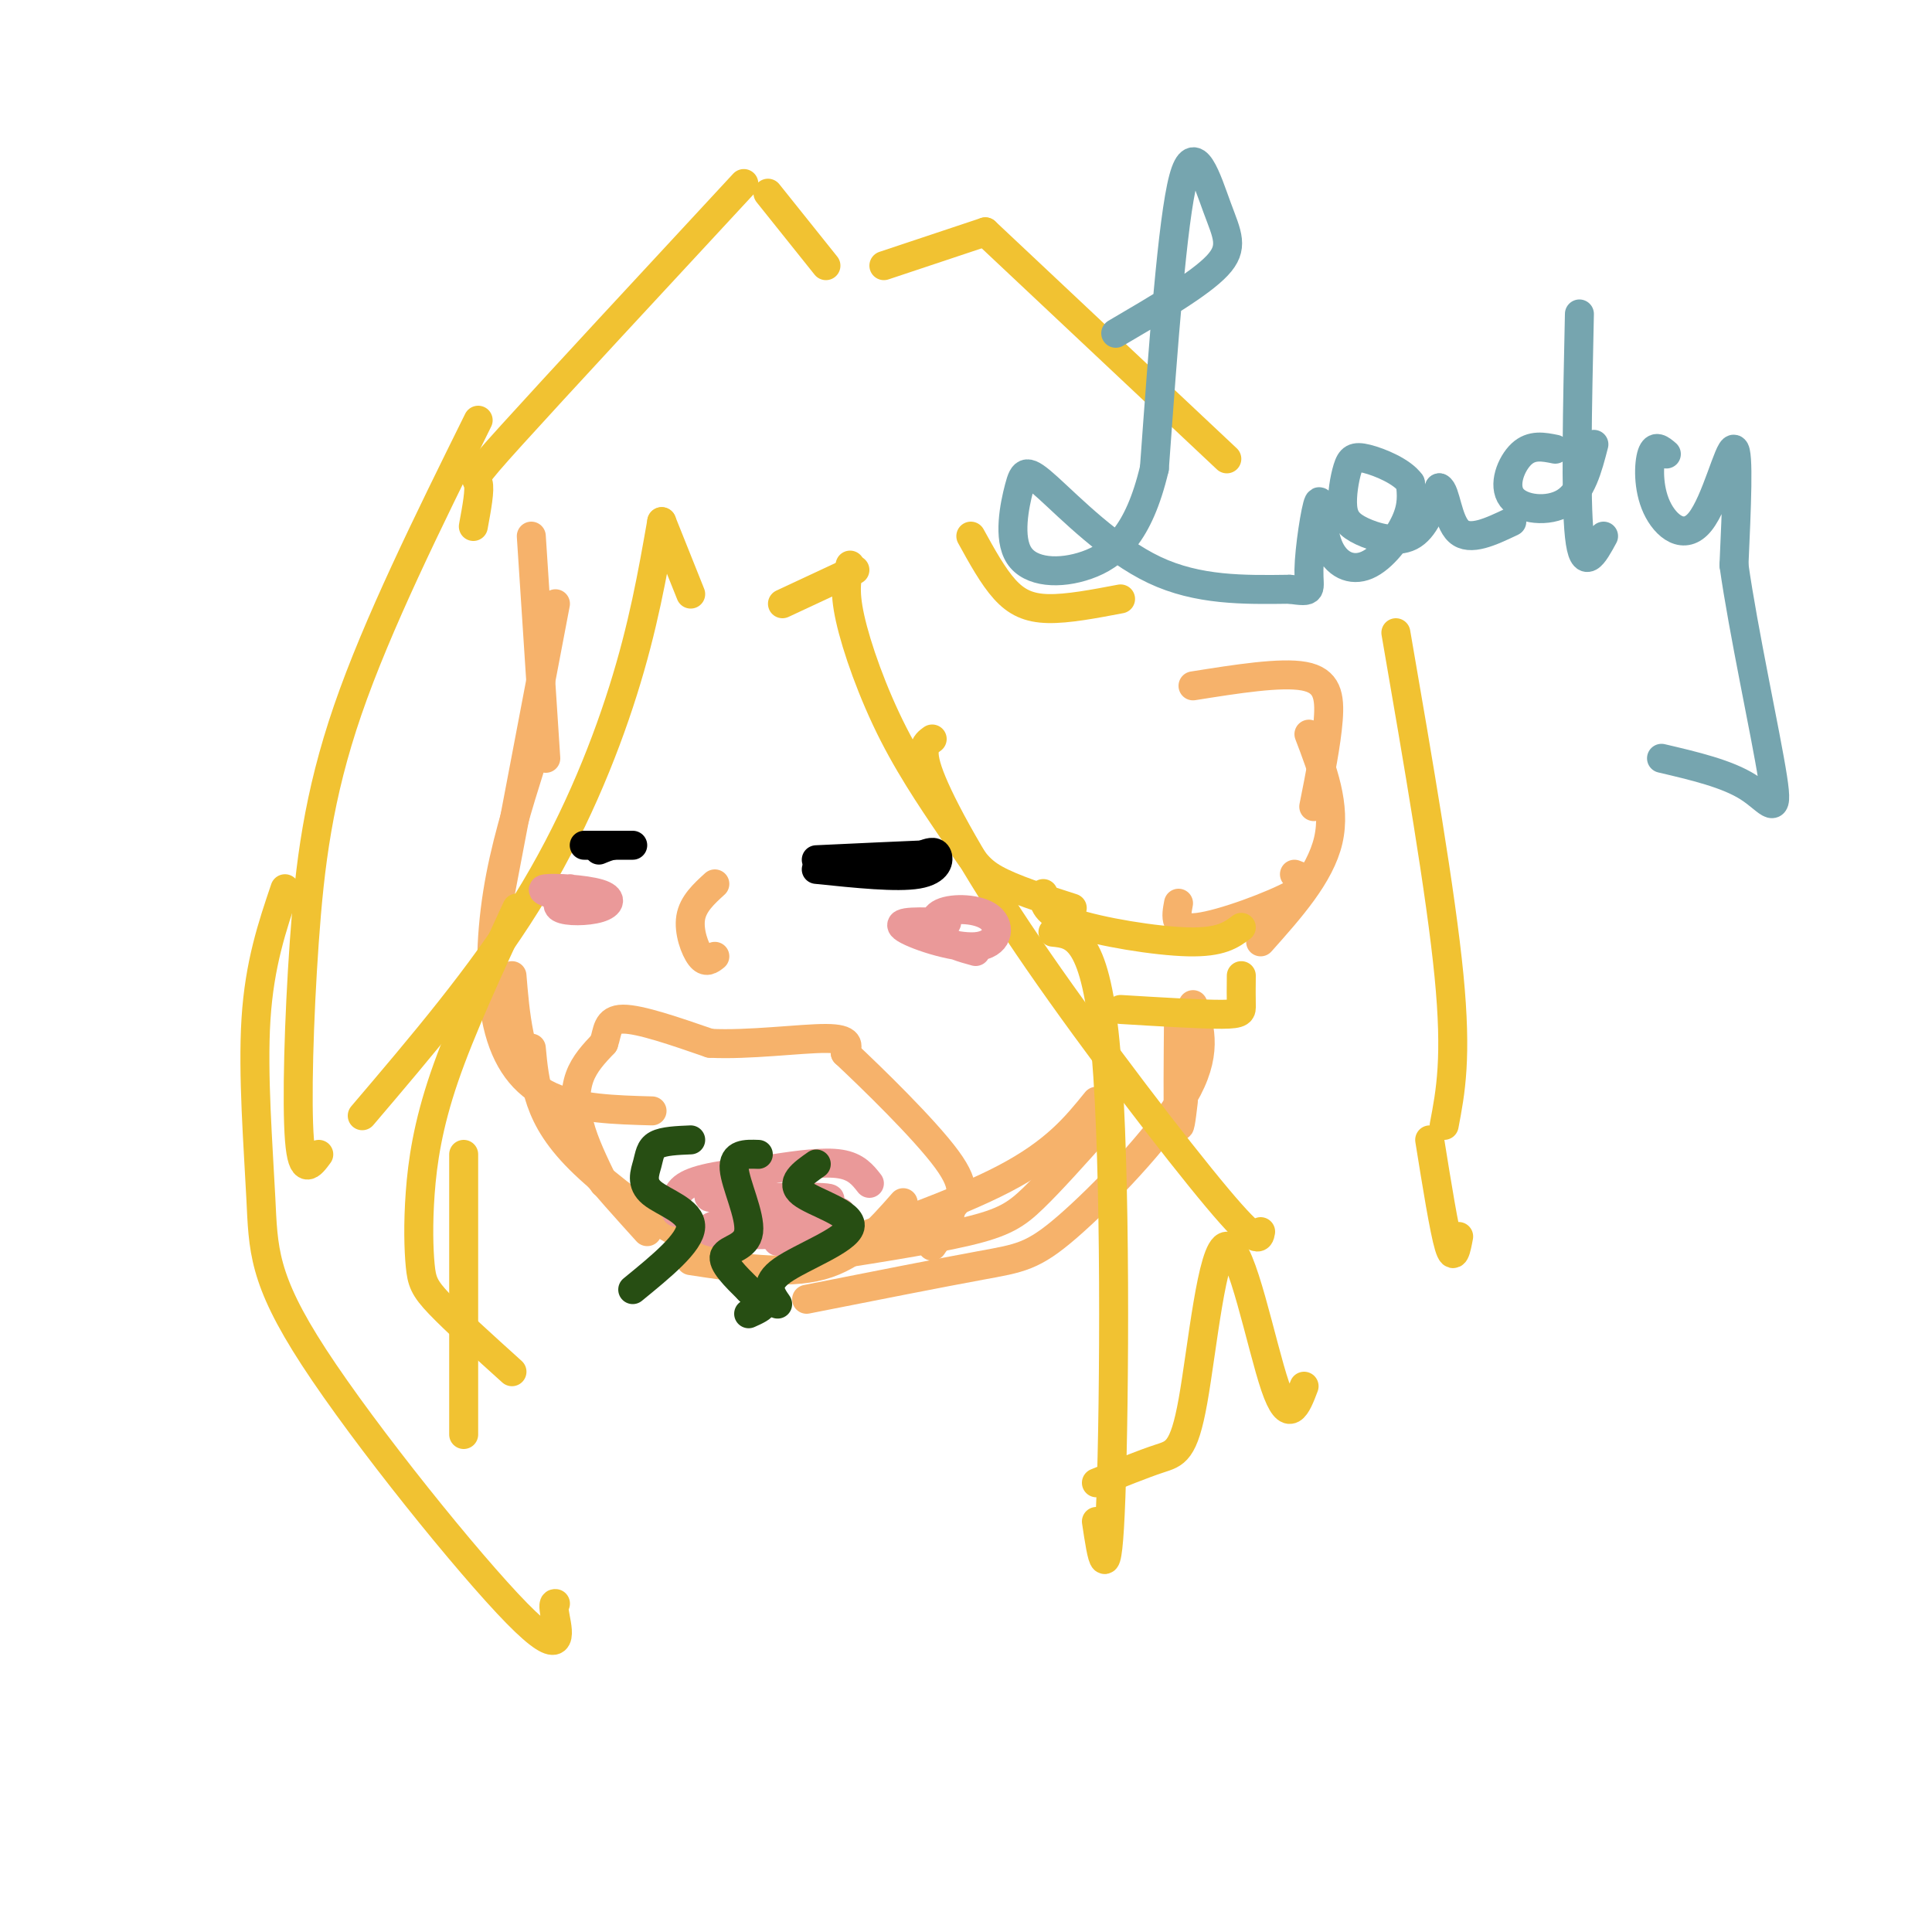 <svg viewBox='0 0 400 400' version='1.1' xmlns='http://www.w3.org/2000/svg' xmlns:xlink='http://www.w3.org/1999/xlink'><g fill='none' stroke='#f6b26b' stroke-width='6' stroke-linecap='round' stroke-linejoin='round'><path d='M110,111c0.000,0.000 3.000,46.000 3,46'/><path d='M115,125c0.000,0.000 -12.000,63.000 -12,63'/><path d='M110,158c-2.756,8.786 -5.512,17.571 -7,27c-1.488,9.429 -1.708,19.500 0,27c1.708,7.500 5.345,12.429 11,15c5.655,2.571 13.327,2.786 21,3'/><path d='M106,202c0.667,8.083 1.333,16.167 6,25c4.667,8.833 13.333,18.417 22,28'/><path d='M110,217c0.333,3.583 0.667,7.167 2,11c1.333,3.833 3.667,7.917 9,13c5.333,5.083 13.667,11.167 19,14c5.333,2.833 7.667,2.417 10,2'/><path d='M143,261c9.833,1.500 19.667,3.000 27,1c7.333,-2.000 12.167,-7.500 17,-13'/><path d='M164,261c16.750,-5.750 33.500,-11.500 44,-17c10.500,-5.500 14.750,-10.750 19,-16'/><path d='M227,234c-4.711,5.267 -9.422,10.533 -13,14c-3.578,3.467 -6.022,5.133 -14,7c-7.978,1.867 -21.489,3.933 -35,6'/><path d='M167,269c13.881,-2.744 27.762,-5.488 36,-7c8.238,-1.512 10.833,-1.792 18,-8c7.167,-6.208 18.905,-18.345 24,-27c5.095,-8.655 3.548,-13.827 2,-19'/><path d='M244,210c-0.083,9.500 -0.167,19.000 0,22c0.167,3.000 0.583,-0.500 1,-4'/><path d='M247,142c9.089,-1.444 18.178,-2.889 23,-2c4.822,0.889 5.378,4.111 5,9c-0.378,4.889 -1.689,11.444 -3,18'/><path d='M271,152c2.833,7.417 5.667,14.833 4,22c-1.667,7.167 -7.833,14.083 -14,21'/><path d='M268,181c2.133,0.800 4.267,1.600 0,4c-4.267,2.400 -14.933,6.400 -20,7c-5.067,0.600 -4.533,-2.200 -4,-5'/></g>
<g fill='none' stroke='#f1c232' stroke-width='6' stroke-linecap='round' stroke-linejoin='round'><path d='M162,125c0.000,0.000 15.000,-7.000 15,-7'/><path d='M176,117c-0.663,2.506 -1.327,5.011 0,11c1.327,5.989 4.644,15.461 9,24c4.356,8.539 9.750,16.145 13,21c3.250,4.855 4.357,6.959 8,9c3.643,2.041 9.821,4.021 16,6'/><path d='M193,153c-1.440,1.036 -2.881,2.071 0,9c2.881,6.929 10.083,19.750 22,37c11.917,17.250 28.548,38.929 37,49c8.452,10.071 8.726,8.536 9,7'/><path d='M232,209c8.422,0.511 16.844,1.022 21,1c4.156,-0.022 4.044,-0.578 4,-2c-0.044,-1.422 -0.022,-3.711 0,-6'/><path d='M216,185c0.111,2.022 0.222,4.044 6,6c5.778,1.956 17.222,3.844 24,4c6.778,0.156 8.889,-1.422 11,-3'/><path d='M201,111c2.289,4.156 4.578,8.311 7,11c2.422,2.689 4.978,3.911 9,4c4.022,0.089 9.511,-0.956 15,-2'/><path d='M218,193c4.467,0.444 8.933,0.889 11,25c2.067,24.111 1.733,71.889 1,92c-0.733,20.111 -1.867,12.556 -3,5'/><path d='M227,307c4.844,-1.955 9.687,-3.911 13,-5c3.313,-1.089 5.094,-1.313 7,-12c1.906,-10.687 3.936,-31.839 7,-32c3.064,-0.161 7.161,20.668 10,29c2.839,8.332 4.419,4.166 6,0'/><path d='M296,236c1.500,9.333 3.000,18.667 4,22c1.000,3.333 1.500,0.667 2,-2'/><path d='M289,131c4.667,27.000 9.333,54.000 11,71c1.667,17.000 0.333,24.000 -1,31'/><path d='M183,55c0.000,0.000 21.000,-7.000 21,-7'/><path d='M204,48c0.000,0.000 50.000,47.000 50,47'/><path d='M159,40c0.000,0.000 12.000,15.000 12,15'/><path d='M154,38c-19.511,21.044 -39.022,42.089 -48,52c-8.978,9.911 -7.422,8.689 -7,10c0.422,1.311 -0.289,5.156 -1,9'/><path d='M99,87c-10.446,21.131 -20.893,42.262 -27,60c-6.107,17.738 -7.875,32.083 -9,48c-1.125,15.917 -1.607,33.405 -1,41c0.607,7.595 2.304,5.298 4,3'/><path d='M59,184c-2.639,7.796 -5.279,15.591 -6,27c-0.721,11.409 0.475,26.430 1,37c0.525,10.570 0.378,16.689 11,33c10.622,16.311 32.014,42.815 42,53c9.986,10.185 8.568,4.053 8,1c-0.568,-3.053 -0.284,-3.026 0,-3'/><path d='M143,123c0.000,0.000 -6.000,-15.000 -6,-15'/><path d='M137,108c-1.911,10.867 -3.822,21.733 -8,35c-4.178,13.267 -10.622,28.933 -20,44c-9.378,15.067 -21.689,29.533 -34,44'/><path d='M107,188c-5.781,12.488 -11.563,24.976 -15,35c-3.437,10.024 -4.530,17.584 -5,24c-0.470,6.416 -0.319,11.689 0,15c0.319,3.311 0.805,4.660 4,8c3.195,3.340 9.097,8.670 15,14'/><path d='M96,239c0.000,0.000 0.000,58.000 0,58'/></g>
<g fill='none' stroke='#f6b26b' stroke-width='6' stroke-linecap='round' stroke-linejoin='round'><path d='M125,245c-2.000,-4.111 -4.000,-8.222 -5,-12c-1.000,-3.778 -1.000,-7.222 0,-10c1.000,-2.778 3.000,-4.889 5,-7'/><path d='M125,216c0.867,-2.422 0.533,-4.978 4,-5c3.467,-0.022 10.733,2.489 18,5'/><path d='M147,216c7.956,0.422 18.844,-1.022 24,-1c5.156,0.022 4.578,1.511 4,3'/><path d='M175,218c5.244,4.911 16.356,15.689 21,22c4.644,6.311 2.822,8.156 1,10'/><path d='M197,250c-0.500,3.000 -2.250,5.500 -4,8'/></g>
<g fill='none' stroke='#ea9999' stroke-width='6' stroke-linecap='round' stroke-linejoin='round'><path d='M140,251c-0.167,-2.250 -0.333,-4.500 3,-6c3.333,-1.500 10.167,-2.250 17,-3'/><path d='M160,242c5.489,-0.867 10.711,-1.533 14,-1c3.289,0.533 4.644,2.267 6,4'/><path d='M158,246c-7.067,0.911 -14.133,1.822 -10,2c4.133,0.178 19.467,-0.378 23,0c3.533,0.378 -4.733,1.689 -13,3'/><path d='M158,251c-5.679,1.321 -13.375,3.125 -11,4c2.375,0.875 14.821,0.821 21,0c6.179,-0.821 6.089,-2.411 6,-4'/><path d='M173,251c0.000,0.000 -12.000,6.000 -12,6'/></g>
<g fill='none' stroke='#f6b26b' stroke-width='6' stroke-linecap='round' stroke-linejoin='round'><path d='M148,183c-2.267,2.067 -4.533,4.133 -5,7c-0.467,2.867 0.867,6.533 2,8c1.133,1.467 2.067,0.733 3,0'/></g>
<g fill='none' stroke='#000000' stroke-width='6' stroke-linecap='round' stroke-linejoin='round'><path d='M169,180c8.356,0.867 16.711,1.733 21,1c4.289,-0.733 4.511,-3.067 4,-4c-0.511,-0.933 -1.756,-0.467 -3,0'/><path d='M191,177c-4.167,0.167 -13.083,0.583 -22,1'/><path d='M131,175c-5.289,0.000 -10.578,0.000 -10,0c0.578,0.000 7.022,0.000 9,0c1.978,0.000 -0.511,0.000 -3,0'/><path d='M127,175c-1.000,0.167 -2.000,0.583 -3,1'/></g>
<g fill='none' stroke='#274e13' stroke-width='6' stroke-linecap='round' stroke-linejoin='round'><path d='M143,236c-2.785,0.116 -5.569,0.233 -7,1c-1.431,0.767 -1.507,2.185 -2,4c-0.493,1.815 -1.402,4.027 1,6c2.402,1.973 8.115,3.707 8,7c-0.115,3.293 -6.057,8.147 -12,13'/><path d='M157,239c-2.631,-0.095 -5.262,-0.190 -5,3c0.262,3.190 3.417,9.667 3,13c-0.417,3.333 -4.405,3.524 -5,5c-0.595,1.476 2.202,4.238 5,7'/><path d='M155,267c1.578,1.667 3.022,2.333 3,3c-0.022,0.667 -1.511,1.333 -3,2'/><path d='M169,241c-2.810,1.970 -5.619,3.940 -3,6c2.619,2.060 10.667,4.208 10,7c-0.667,2.792 -10.048,6.226 -14,9c-3.952,2.774 -2.476,4.887 -1,7'/></g>
<g fill='none' stroke='#ea9999' stroke-width='6' stroke-linecap='round' stroke-linejoin='round'><path d='M196,191c-5.333,-0.195 -10.667,-0.390 -9,1c1.667,1.390 10.333,4.364 15,4c4.667,-0.364 5.333,-4.067 3,-6c-2.333,-1.933 -7.667,-2.097 -10,-1c-2.333,1.097 -1.667,3.456 0,5c1.667,1.544 4.333,2.272 7,3'/><path d='M118,184c-1.657,1.611 -3.314,3.222 -2,4c1.314,0.778 5.600,0.724 8,0c2.400,-0.724 2.915,-2.118 0,-3c-2.915,-0.882 -9.262,-1.252 -11,-1c-1.738,0.252 1.131,1.126 4,2'/><path d='M117,186c1.000,0.333 1.500,0.167 2,0'/></g>
<g fill='none' stroke='#76a5af' stroke-width='6' stroke-linecap='round' stroke-linejoin='round'><path d='M231,69c8.702,-5.095 17.405,-10.190 21,-14c3.595,-3.810 2.083,-6.333 0,-12c-2.083,-5.667 -4.738,-14.476 -7,-6c-2.262,8.476 -4.131,34.238 -6,60'/><path d='M239,97c-3.257,13.724 -8.399,18.035 -14,20c-5.601,1.965 -11.661,1.585 -14,-2c-2.339,-3.585 -0.957,-10.373 0,-14c0.957,-3.627 1.488,-4.092 6,0c4.512,4.092 13.003,12.741 22,17c8.997,4.259 18.498,4.130 28,4'/><path d='M267,122c5.123,0.683 3.930,0.390 4,-4c0.070,-4.390 1.403,-12.878 2,-14c0.597,-1.122 0.459,5.122 2,9c1.541,3.878 4.761,5.390 8,4c3.239,-1.390 6.497,-5.683 8,-9c1.503,-3.317 1.252,-5.659 1,-8'/><path d='M292,100c-1.665,-2.380 -6.326,-4.329 -9,-5c-2.674,-0.671 -3.360,-0.064 -4,2c-0.640,2.064 -1.233,5.584 -1,8c0.233,2.416 1.294,3.727 4,5c2.706,1.273 7.059,2.506 10,1c2.941,-1.506 4.471,-5.753 6,-10'/><path d='M298,101c1.333,0.533 1.667,6.867 4,9c2.333,2.133 6.667,0.067 11,-2'/><path d='M322,93c-2.440,-0.494 -4.881,-0.988 -7,1c-2.119,1.988 -3.917,6.458 -2,9c1.917,2.542 7.548,3.155 11,1c3.452,-2.155 4.726,-7.077 6,-12'/><path d='M327,65c-0.417,19.167 -0.833,38.333 0,46c0.833,7.667 2.917,3.833 5,0'/><path d='M345,94c-1.164,-0.997 -2.329,-1.994 -3,0c-0.671,1.994 -0.850,6.978 1,11c1.850,4.022 5.729,7.083 9,3c3.271,-4.083 5.935,-15.309 7,-15c1.065,0.309 0.533,12.155 0,24'/><path d='M359,117c1.893,13.476 6.625,35.167 8,44c1.375,8.833 -0.607,4.810 -5,2c-4.393,-2.810 -11.196,-4.405 -18,-6'/></g>
</svg>